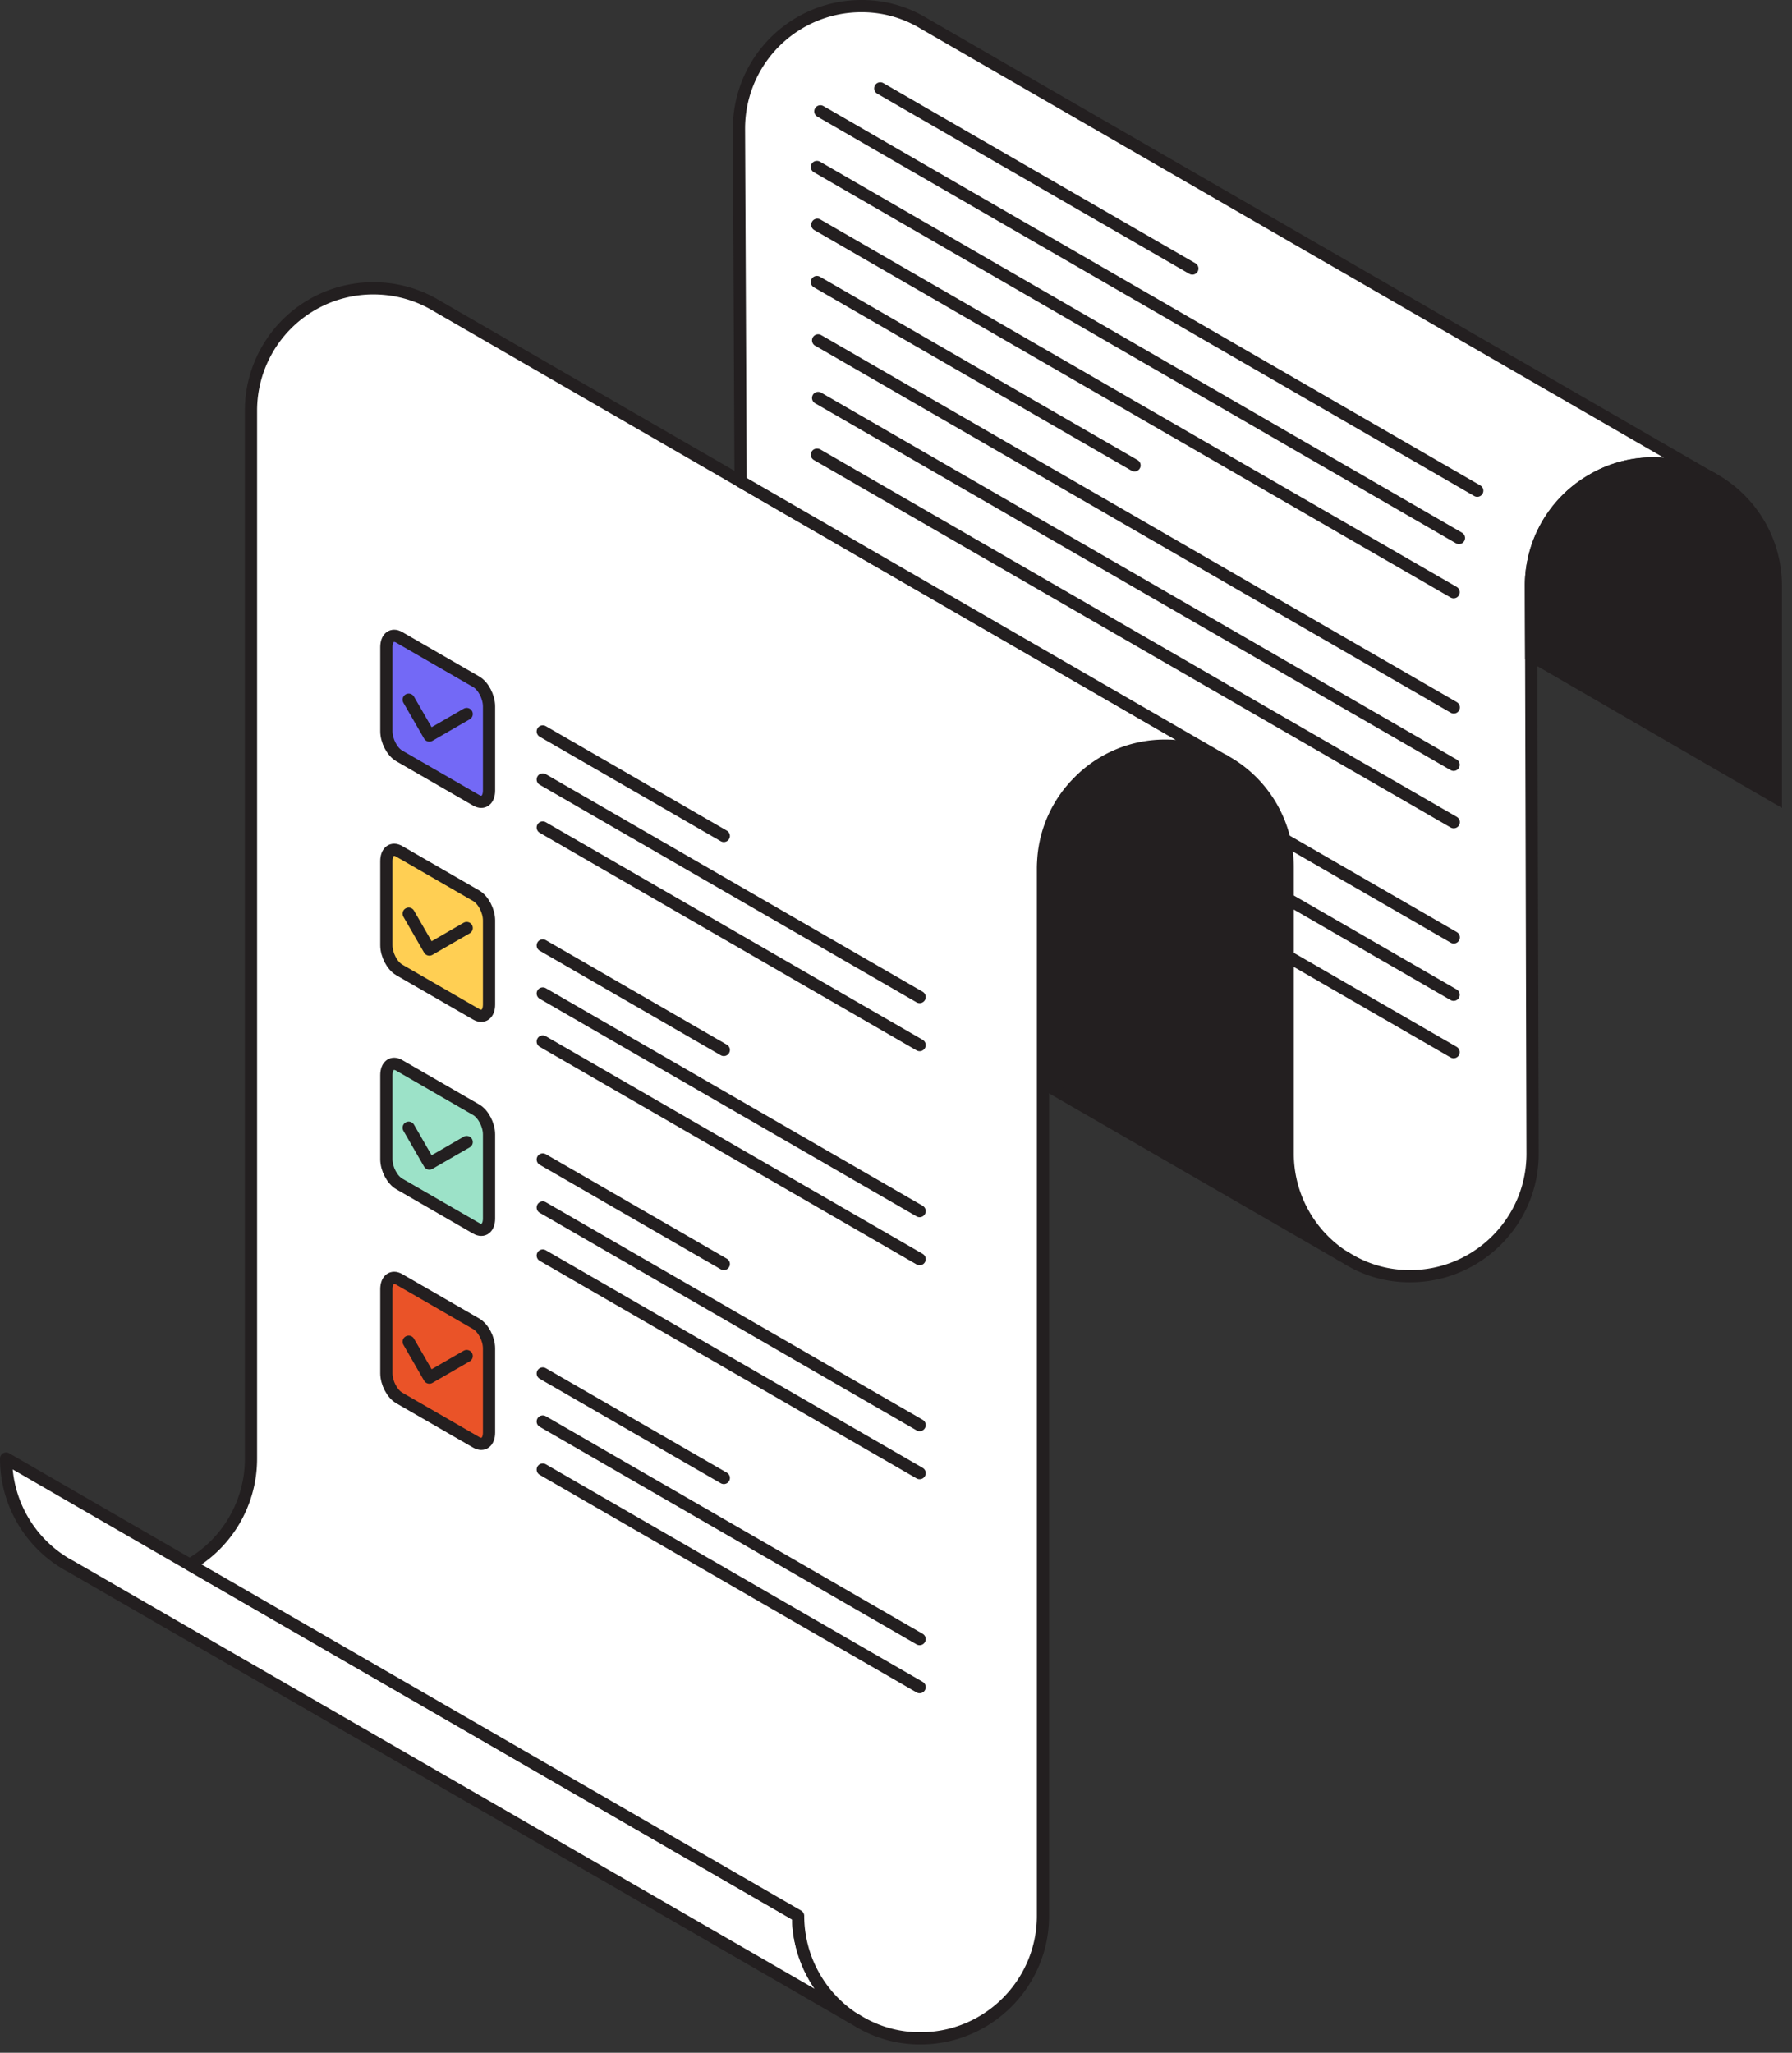 <svg xmlns="http://www.w3.org/2000/svg" fill="none" viewBox="0 0 110 126"><rect x="0" y="0" width="110" height="126" fill="#333333" stroke="none"/><g stroke="#231F20" stroke-width=".75" clip-path="url(#a)"><path fill="#fff" stroke-linecap="round" stroke-linejoin="round" d="M52.298 123.831 4.333 96.141l-.217-.117a7.508 7.508 0 0 1-3.741-6.496l11.273 6.513 37.343 21.561a7.533 7.533 0 0 0 3.307 6.229Z"/><path fill="#231F20" stroke-miterlimit="10" d="M82.36 77.052 64.022 66.464V53.287c0-.234.016-.451.032-.685a7.43 7.43 0 0 1 2.171-4.626 7.411 7.411 0 0 1 5.312-2.204c1.268 0 2.471.317 3.506.868l.084.033c.034.017.068.033.1.067a7.48 7.48 0 0 1 3.825 6.547v17.536a7.534 7.534 0 0 0 3.307 6.229Z"/><path fill="#fff" stroke-linecap="round" stroke-linejoin="round" d="M75.044 46.639a7.469 7.469 0 0 0-3.507-.868 7.415 7.415 0 0 0-5.31 2.204 7.43 7.43 0 0 0-2.172 4.626c-.017.234-.033.451-.033.685v64.315c0 4.142-3.373 7.515-7.515 7.515a7.286 7.286 0 0 1-3.925-1.119l-.284-.167a7.539 7.539 0 0 1-3.307-6.229L11.648 96.04a7.497 7.497 0 0 0 3.758-6.513V25.212a7.505 7.505 0 0 1 7.515-7.515c1.403 0 2.722.384 3.841 1.052l18.705 10.805 29.577 17.085Z"/><path fill="#fff" stroke-linecap="round" stroke-linejoin="round" d="M52.876.375a7.515 7.515 0 0 0-7.515 7.515v.017l.1 21.644 29.577 17.085.083.033c.033.017.067.033.1.067a7.48 7.48 0 0 1 3.824 6.547v17.536a7.533 7.533 0 0 0 3.307 6.229l.284.167a7.286 7.286 0 0 0 3.925 1.119c4.142 0 7.515-3.373 7.515-7.515l-.084-30.579-.017-4.259v-.017a7.491 7.491 0 0 1 3.808-6.53 7.312 7.312 0 0 1 3.707-.985c1.269 0 2.472.317 3.507.868L56.717 1.444a7.335 7.335 0 0 0-3.84-1.069Z"/><path stroke-linecap="round" stroke-linejoin="round" d="m54.034 5.425 19.157 11.059M50.357 6.833 90.68 30.121M50.144 10.247l39.413 22.775M50.17 13.797l39.06 22.554M50.144 17.312l19.498 11.252M50.22 20.893l39.018 22.53M50.22 24.427l39.009 22.518M50.144 27.911l39.094 22.556M50.17 27.913l39.06 22.554m-10.388 1.069 10.396 6.003m-10.085-2.294 10.076 5.816m-10.185-2.359 10.185 5.881"/><path fill="#231F20" stroke-miterlimit="10" d="M109.008 35.964v12.977L93.994 40.24l-.017-4.259v-.017a7.491 7.491 0 0 1 3.808-6.53 7.315 7.315 0 0 1 3.707-.985c1.269 0 2.472.317 3.507.868l.083.033c.033.017.067.033.1.067a7.502 7.502 0 0 1 3.826 6.547Z"/><path fill="#EA5328" stroke-linecap="round" stroke-linejoin="round" d="m29.227 88.53-4.72-2.723c-.436-.252-.79-.93-.79-1.512v-5.166c0-.583.354-.851.79-.598l4.72 2.724c.437.252.792.929.792 1.512v5.166c0 .583-.354.85-.792.598Z"/><path stroke-linecap="round" stroke-linejoin="round" d="m25.087 82.357 1.27 2.202 2.29-1.323m4.67 1.07L44.43 90.72m-11.113-3.465L56.45 100.61M33.317 90.204l23.133 13.355"/><path fill="#9CE2C8" stroke-linecap="round" stroke-linejoin="round" d="m29.227 75.394-4.72-2.724c-.436-.252-.79-.93-.79-1.512v-5.166c0-.583.354-.851.79-.598l4.72 2.724c.437.252.792.93.792 1.512v5.166c0 .583-.354.85-.792.598Z"/><path stroke-linecap="round" stroke-linejoin="round" d="m25.087 69.22 1.27 2.202 2.29-1.322m4.67 1.07 11.112 6.415m-11.112-3.467L56.45 87.474M33.317 77.067 56.45 90.423"/><path fill="#FFCF53" stroke-linecap="round" stroke-linejoin="round" d="m29.227 62.258-4.72-2.724c-.436-.252-.79-.93-.79-1.512v-5.166c0-.583.354-.851.79-.598l4.72 2.724c.437.252.792.93.792 1.512v5.166c0 .583-.354.85-.792.598Z"/><path stroke-linecap="round" stroke-linejoin="round" d="m25.087 56.084 1.27 2.202 2.29-1.323m4.67 1.07 11.112 6.416m-11.112-3.467L56.45 74.338M33.317 63.93 56.45 77.288"/><path fill="#7369F6" stroke-linecap="round" stroke-linejoin="round" d="m29.227 49.122-4.72-2.724c-.436-.252-.79-.93-.79-1.512V39.72c0-.583.354-.851.79-.598l4.72 2.724c.437.252.792.93.792 1.512v5.166c0 .583-.354.85-.792.598Z"/><path stroke-linecap="round" stroke-linejoin="round" d="m25.087 42.948 1.27 2.201 2.29-1.322m4.67 1.07 11.112 6.415m-11.112-3.466L56.45 61.2M33.317 50.794 56.45 64.15"/></g><defs><clipPath id="a"><path fill="#fff" d="M0 0h109.383v125.492H0z"/></clipPath></defs></svg>